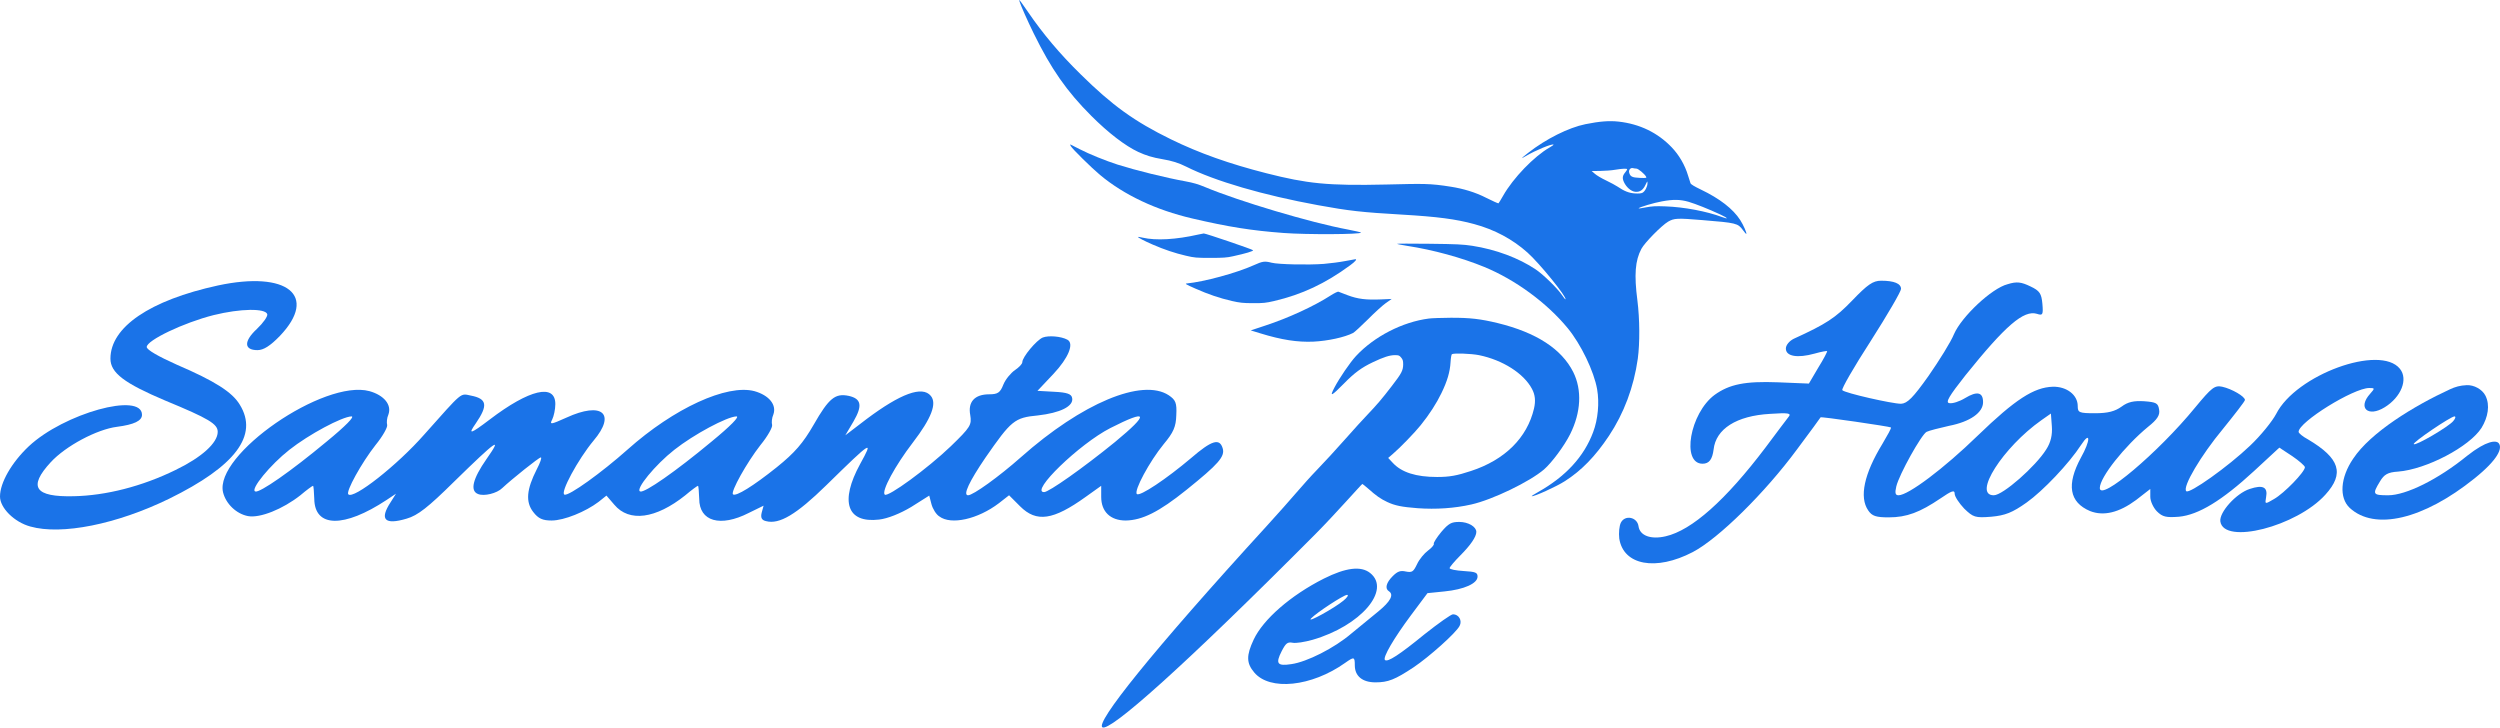 <?xml version="1.0" encoding="UTF-8" standalone="no"?>
<svg
   viewBox="60.711 304.551 785.828 228.688"
   version="1.1"
   id="svg11"
   sodipodi:docname="samanta-pet-house-blue.svg"
   inkscape:version="1.3.2 (091e20ef0f, 2023-11-25, custom)"
   xmlns:inkscape="http://www.inkscape.org/namespaces/inkscape"
   xmlns:sodipodi="http://sodipodi.sourceforge.net/DTD/sodipodi-0.dtd"
   xmlns="http://www.w3.org/2000/svg"
   xmlns:svg="http://www.w3.org/2000/svg">
  <defs
     id="defs11" />
  <sodipodi:namedview
     id="namedview11"
     pagecolor="#505050"
     bordercolor="#ffffff"
     borderopacity="1"
     inkscape:showpageshadow="0"
     inkscape:pageopacity="0"
     inkscape:pagecheckerboard="1"
     inkscape:deskcolor="#505050"
     inkscape:zoom="1.4150677"
     inkscape:cx="392.91406"
     inkscape:cy="114.12881"
     inkscape:window-width="1920"
     inkscape:window-height="1056"
     inkscape:window-x="0"
     inkscape:window-y="0"
     inkscape:window-maximized="1"
     inkscape:current-layer="svg11" />
  <g
     id="g11">
    <path
       d="M 381.209 305.091 C 381.626 306.416 383.711 311.127 385.601 314.978 C 391.145 326.289 396.028 333.256 403.756 340.985 C 409.129 346.358 414.429 350.406 418.477 352.296 C 420.979 353.449 422.992 354.062 426.058 354.577 C 429.125 355.092 431.21 355.755 433.566 356.932 C 442.668 361.496 457.757 365.888 475.03 369.053 C 484.671 370.819 488.768 371.285 501.551 372.021 C 512.469 372.659 518.357 373.42 524.098 374.99 C 530.477 376.708 536.169 379.75 540.856 383.945 C 544.683 387.356 553.344 398.053 552.779 398.641 C 552.706 398.69 552.191 398.028 551.577 397.145 C 550.179 395.108 545.836 390.864 543.481 389.269 C 538.083 385.638 530.894 382.964 523.485 381.811 C 520.516 381.369 518.676 381.271 509.869 381.173 C 504.275 381.099 499.76 381.124 499.834 381.197 C 499.932 381.296 501.355 381.566 503.023 381.835 C 511.193 383.086 520.148 385.54 527.264 388.46 C 537.028 392.483 546.842 399.672 553.442 407.645 C 557.637 412.724 561.759 421.262 562.741 426.93 C 563.477 431.174 563.011 436.351 561.489 440.375 C 558.619 448.103 552.828 454.359 544.143 459.242 C 542.941 459.904 542.058 460.493 542.18 460.518 C 542.818 460.738 549.958 457.5 552.608 455.783 C 557.809 452.47 562.152 448.005 566.421 441.601 C 571.18 434.462 574.272 426.194 575.523 417.288 C 576.185 412.405 576.136 404.824 575.4 399.01 C 574.346 390.888 574.689 386.448 576.651 382.768 C 577.682 380.829 582.981 375.456 585.043 374.229 C 586.956 373.125 587.913 373.076 595.862 373.739 C 606.461 374.598 606.976 374.72 608.547 376.855 C 609.087 377.591 609.577 378.155 609.626 378.081 C 609.847 377.86 608.694 375.211 607.713 373.714 C 605.455 370.206 601.26 366.967 595.372 364.146 C 593.237 363.115 592.207 362.502 592.084 362.134 C 591.962 361.839 591.618 360.76 591.324 359.754 C 590.342 356.442 588.502 353.277 586.171 350.848 C 581.779 346.26 576.112 343.512 569.488 342.776 C 566.543 342.457 563.55 342.678 559.06 343.586 C 553.76 344.665 546.695 348.198 541.101 352.566 C 539.973 353.449 539.065 354.185 539.065 354.258 C 539.065 354.307 539.629 354.013 540.34 353.596 C 543.358 351.805 548.657 349.621 549.026 350.014 C 549.099 350.087 548.56 350.48 547.823 350.897 C 542.917 353.694 536.341 360.514 533.201 366.059 C 532.49 367.31 531.827 368.39 531.729 368.464 C 531.606 368.513 529.913 367.752 527.951 366.771 C 524.368 364.931 520.571 363.854 516.874 363.261 C 510.035 362.165 508.082 362.281 496.497 362.551 C 477.951 362.983 471.57 362.256 458.812 359.018 C 447.158 356.049 437.712 352.713 428.782 348.345 C 417.3 342.727 410.282 337.673 400.371 327.883 C 393.795 321.431 388.545 315.174 383.908 308.403 C 382.46 306.293 381.209 304.551 381.16 304.551 C 381.086 304.551 381.111 304.796 381.209 305.091 Z M 575.082 357.546 C 575.646 357.546 577.657 359.214 578.124 360.073 C 578.344 360.514 578.271 360.539 576.136 360.465 C 573.708 360.367 573.119 360.048 572.8 358.748 C 572.603 357.939 573.266 357.202 574.002 357.399 C 574.297 357.472 574.763 357.546 575.082 357.546 Z M 572.186 357.767 C 572.186 357.89 571.916 358.307 571.597 358.699 C 570.714 359.754 570.591 360.514 571.156 361.766 C 571.892 363.385 573.389 364.686 574.689 364.833 C 576.161 364.98 577.191 364.293 577.952 362.624 C 578.541 361.398 578.565 361.373 578.565 362.158 C 578.565 363.213 577.78 364.71 577.02 365.127 C 576.578 365.372 575.842 365.422 574.591 365.348 C 572.726 365.225 571.254 364.637 569.12 363.189 C 568.58 362.821 566.985 361.962 565.562 361.275 C 564.139 360.612 562.544 359.656 562.005 359.165 L 561.023 358.307 L 563.722 358.282 C 565.218 358.258 567.304 358.11 568.384 357.914 C 570.812 357.521 572.186 357.472 572.186 357.767 Z M 591.446 367.973 C 593.752 368.66 597.703 370.23 601.358 371.923 C 603.836 373.076 604.253 373.616 602.02 372.782 C 597.187 370.966 589.974 369.617 584.208 369.421 C 581.068 369.298 579.988 369.372 578.025 369.74 C 576.725 370.01 575.695 370.132 575.768 370.034 C 575.989 369.666 580.602 368.292 583.104 367.85 C 586.662 367.188 588.87 367.237 591.446 367.973 Z"
       stroke="none"
       style="fill: rgb(26, 115, 232);"
       id="path1" />
    <path
       d="M 397.279 350.455 C 397.696 351.29 403.879 357.374 406.504 359.558 C 414.061 365.839 424.071 370.574 435.48 373.223 C 446.839 375.873 454.052 377.026 464.234 377.787 C 471.422 378.326 488.523 378.253 488.523 377.664 C 488.523 377.566 486.61 377.125 484.303 376.683 C 472.845 374.573 450.151 367.801 439.577 363.385 C 437.344 362.453 435.847 362.011 433.321 361.545 C 427.089 360.416 417.864 358.135 412.024 356.295 C 408.344 355.117 403.045 352.983 400.076 351.437 C 398.604 350.676 397.303 350.014 397.181 349.964 C 397.058 349.915 397.107 350.136 397.279 350.455 Z"
       stroke="none"
       style="fill: rgb(26, 115, 232);"
       id="path2" />
    <path
       d="M 437.368 378.277 C 430.352 379.872 424.046 380.216 419.9 379.259 C 419.115 379.087 418.452 378.964 418.403 379.014 C 418.256 379.161 420.513 380.338 423.016 381.418 C 426.622 382.988 430.057 384.141 433.468 384.926 C 436.142 385.565 436.804 385.613 441.172 385.613 C 445.146 385.613 446.349 385.54 448.286 385.098 C 452.335 384.215 454.69 383.503 454.592 383.209 C 454.518 382.964 439.626 377.885 439.086 377.934 C 438.964 377.934 438.178 378.106 437.368 378.277 Z"
       stroke="none"
       style="fill: rgb(26, 115, 232);"
       id="path3" />
    <path
       d="M 483.493 386.62 C 481.875 386.939 478.857 387.331 476.796 387.503 C 471.987 387.871 462.541 387.675 460.431 387.135 C 458.199 386.57 457.634 386.644 454.739 387.944 C 449.317 390.373 439.233 393.121 433.688 393.661 C 433.1 393.71 433.591 394.005 436.436 395.255 C 440.657 397.12 444.018 398.249 447.918 399.157 C 450.421 399.721 451.427 399.844 454.542 399.844 C 457.733 399.868 458.616 399.77 461.167 399.181 C 469.975 397.12 477.286 393.686 485.138 387.92 C 486.683 386.791 487.37 385.981 486.732 386.031 C 486.561 386.055 485.113 386.325 483.493 386.62 Z"
       stroke="none"
       style="fill: rgb(26, 115, 232);"
       id="path4" />
    <path
       d="M 478.955 397.439 C 473.778 400.776 465.657 404.53 458.37 406.909 L 453.856 408.406 L 456.898 409.338 C 463.498 411.375 468.552 412.16 473.557 411.939 C 478.121 411.718 483.395 410.565 486.021 409.216 C 486.463 408.995 488.548 407.057 490.682 404.947 C 492.793 402.812 495.344 400.506 496.35 399.795 L 498.166 398.519 L 494.755 398.666 C 490.093 398.862 487.469 398.544 484.303 397.341 C 482.929 396.801 481.605 396.31 481.409 396.237 C 481.212 396.163 480.108 396.703 478.955 397.439 Z"
       stroke="none"
       style="fill: rgb(26, 115, 232);"
       id="path5" />
    <path
       d="M 509.869 404.677 C 501.551 405.732 492.621 410.345 486.929 416.478 C 485.088 418.465 481.752 423.348 480.182 426.341 C 478.562 429.432 479.126 429.187 483.175 425.089 C 486.438 421.753 488.695 420.084 492.277 418.392 C 495.614 416.797 497.552 416.184 499.172 416.184 C 500.349 416.184 500.57 416.258 501.134 416.944 C 501.649 417.558 501.772 417.95 501.772 419.079 C 501.747 420.992 501.306 421.876 498.215 425.875 C 495.049 429.997 493.553 431.739 490.609 434.83 C 489.357 436.106 486.168 439.639 483.469 442.681 C 480.795 445.723 476.869 449.968 474.784 452.127 C 470.098 456.985 467.053 460.948 459.057 469.694 C 385.658 549.968 389.212 557.86 474.367 472.245 C 480.136 466.445 488.768 456.666 488.94 456.666 C 489.014 456.666 489.799 457.304 490.707 458.089 C 493.332 460.419 494.657 461.352 496.742 462.333 C 499.196 463.487 501.306 463.904 506.311 464.296 C 512.101 464.713 517.94 464.321 523.215 463.119 C 529.864 461.622 541.542 455.979 546.057 452.103 C 548.486 449.992 552.411 444.718 554.251 441.037 C 557.686 434.168 558.03 427.126 555.233 421.508 C 551.577 414.245 543.652 409.093 531.557 406.124 C 526.135 404.8 522.7 404.407 516.738 404.432 C 513.843 404.456 510.752 404.554 509.869 404.677 Z M 525.595 416.184 C 533.054 417.705 539.678 421.925 542.254 426.783 C 543.26 428.647 543.456 430.561 542.892 432.99 C 540.733 442.166 533.741 449.109 523.093 452.593 C 518.676 454.065 516.297 454.482 512.444 454.482 C 505.796 454.482 501.257 453.035 498.485 450.017 L 497.061 448.495 L 498.485 447.269 C 500.692 445.405 505.428 440.522 507.267 438.216 C 509.991 434.855 512.273 431.297 513.794 428.132 C 515.659 424.304 516.493 421.41 516.665 418.392 C 516.738 417.092 516.934 415.988 517.082 415.889 C 517.67 415.497 523.142 415.693 525.595 416.184 Z"
       stroke="none"
       style="fill: rgb(26, 115, 232);"
       id="path6" />
    <path
       d="M 129.246 394.275 C 107.822 398.936 95.425 407.367 95.425 417.286 C 95.425 421.748 99.789 425.021 112.682 430.476 C 126.37 436.13 129.146 437.816 129.146 440.297 C 129.146 443.767 124.088 448.329 115.857 452.296 C 105.344 457.454 93.937 460.33 83.92 460.529 C 71.622 460.827 69.44 457.652 76.679 449.817 C 81.341 444.759 91.16 439.502 97.507 438.708 C 102.863 438.015 105.344 436.824 105.344 434.94 C 105.344 427.7 80.845 434.444 69.736 444.857 C 64.382 449.916 60.711 456.264 60.711 460.627 C 60.711 464.197 65.176 468.662 70.233 470.049 C 80.051 472.826 97.409 469.356 113.873 461.323 C 134.7 451.106 142.039 441.386 136.089 431.766 C 133.709 427.799 128.254 424.327 116.253 419.17 C 110.501 416.592 106.83 414.509 106.83 413.615 C 106.83 411.533 118.435 405.979 127.857 403.599 C 136.287 401.516 144.122 401.417 144.718 403.301 C 144.916 403.996 143.428 406.079 141.444 407.963 C 137.279 411.83 137.377 414.608 141.643 414.608 C 143.527 414.608 145.611 413.318 148.684 410.146 C 160.785 397.45 151.065 389.613 129.246 394.275 Z"
       stroke="none"
       style="fill: rgb(26, 115, 232);"
       id="path7" />
    <path
       d="M 642.89 399.037 C 637.634 404.491 634.757 406.376 624.541 411.038 C 623.153 411.732 622.062 413.02 622.062 414.112 C 622.062 416.592 625.733 417.187 631.088 415.699 C 633.17 415.104 634.956 414.807 635.054 414.906 C 635.154 415.004 633.964 417.384 632.278 420.062 L 629.303 425.121 L 619.583 424.723 C 609.267 424.327 604.308 425.319 599.646 428.691 C 591.911 434.444 589.133 450.313 595.88 450.313 C 597.962 450.313 598.954 448.924 599.35 445.85 C 600.044 439.403 606.491 435.236 617.104 434.642 C 622.856 434.246 623.847 434.444 622.955 435.534 C 622.36 436.328 619.087 440.593 615.714 445.155 C 603.118 461.817 592.506 471.239 584.275 473.124 C 579.613 474.216 576.142 472.926 575.746 469.95 C 575.347 467.073 571.479 466.281 570.191 468.859 C 569.695 469.852 569.496 472.033 569.695 473.818 C 570.983 482.249 581.2 484.133 592.804 478.084 C 600.937 473.818 615.516 459.437 625.533 445.85 C 629.6 440.395 632.971 435.832 632.971 435.733 C 633.072 435.436 654.694 438.61 655.09 438.907 C 655.288 439.106 653.998 441.386 652.412 444.065 C 646.659 453.486 645.073 460.827 647.947 464.991 C 649.139 466.777 650.428 467.174 654.396 467.174 C 660.049 467.174 664.214 465.587 670.661 461.222 C 674.132 458.842 675.123 458.446 675.123 459.735 C 675.123 460.627 676.512 462.71 678.1 464.397 C 680.974 467.174 681.57 467.371 686.629 466.975 C 690.994 466.577 693.273 465.685 697.738 462.513 C 702.894 458.842 711.027 450.313 714.895 444.363 C 717.87 439.8 717.87 442.973 714.796 448.427 C 710.233 456.858 711.125 462.413 717.672 465.19 C 721.936 466.876 726.797 465.685 732.152 461.719 L 736.617 458.247 L 736.617 460.726 C 736.617 462.115 737.608 464.197 738.699 465.289 C 740.484 467.073 741.675 467.273 745.641 466.975 C 751.789 466.38 759.13 461.917 769.246 452.594 L 777.18 445.255 L 781.247 447.933 C 783.429 449.42 785.215 451.007 785.215 451.404 C 785.215 452.892 778.668 459.636 775.494 461.421 C 772.62 463.107 772.62 463.107 773.016 460.827 C 773.61 457.652 772.024 456.858 767.857 458.247 C 763.593 459.636 758.236 465.587 758.634 468.463 C 759.725 475.9 782.636 470.049 791.662 460.032 C 797.71 453.387 796.223 448.627 786.207 442.677 C 784.52 441.783 783.231 440.692 783.231 440.297 C 783.231 437.22 800.489 426.51 805.447 426.51 C 807.233 426.51 807.233 426.609 805.745 428.295 C 801.679 432.758 805.05 435.832 810.307 432.559 C 815.464 429.385 817.746 423.733 815.068 420.459 C 808.819 412.723 782.437 422.343 776.19 434.642 C 775 436.923 771.329 441.487 767.957 444.66 C 761.113 451.206 748.815 459.933 747.923 458.94 C 746.633 457.652 752.584 447.635 759.429 439.403 C 763.196 434.742 766.369 430.676 766.369 430.277 C 766.369 429.188 762.303 426.808 759.229 426.113 C 756.849 425.616 755.956 426.311 750.7 432.66 C 739.096 446.841 720.746 462.313 720.746 457.95 C 720.746 454.577 728.582 444.759 735.922 438.708 C 738.798 436.426 739.69 435.04 739.393 433.352 C 739.096 431.27 738.5 430.972 734.732 430.676 C 731.459 430.476 729.573 430.873 727.591 432.362 C 725.509 433.85 723.325 434.444 719.258 434.444 C 714.202 434.444 713.804 434.246 713.804 432.162 C 713.804 428.691 710.334 426.013 705.969 426.113 C 700.018 426.311 694.166 430.08 682.364 441.487 C 671.752 451.8 660.545 460.231 657.47 460.231 C 656.478 460.231 656.28 459.536 656.776 457.454 C 657.668 453.684 664.711 441.088 666.297 440.297 C 667.091 439.898 670.264 439.106 673.338 438.41 C 679.984 437.122 684.051 434.246 684.051 430.972 C 684.051 427.799 682.165 427.402 678.398 429.683 C 676.611 430.774 674.43 431.467 673.438 431.27 C 672.148 431.072 673.338 429.087 678.496 422.543 C 691.092 406.871 696.845 401.912 701.01 403.203 C 702.795 403.797 702.995 403.499 702.697 400.028 C 702.399 396.854 701.903 395.962 698.928 394.572 C 696.052 393.186 694.662 392.986 691.785 393.879 C 686.729 395.168 677.306 404.095 674.926 409.55 C 673.933 412.029 670.264 417.88 666.891 422.741 C 662.033 429.584 660.247 431.369 658.264 431.467 C 655.486 431.467 640.608 428.096 639.816 427.204 C 639.418 426.906 643.485 419.865 648.741 411.732 C 653.998 403.499 658.264 396.16 658.264 395.366 C 658.264 393.68 656.081 392.788 652.015 392.788 C 649.437 392.788 647.751 393.978 642.89 399.037 Z M 703.887 445.85 C 700.612 451.106 690.299 460.231 687.421 460.231 C 680.678 460.231 690.299 445.155 702.399 436.626 L 705.375 434.542 L 705.671 438.511 C 705.869 441.189 705.375 443.569 703.887 445.85 Z"
       stroke="none"
       style="fill: rgb(26, 115, 232);"
       id="path8" />
    <path
       d="M 388.504 410.64 C 386.52 411.434 382.058 416.79 382.058 418.377 C 382.058 418.972 380.966 420.062 379.776 420.856 C 378.488 421.748 376.801 423.733 376.105 425.419 C 375.115 427.998 374.321 428.493 371.643 428.493 C 367.081 428.493 364.898 430.873 365.692 435.04 C 366.188 438.113 365.792 438.809 359.544 444.857 C 352.303 451.8 339.805 460.925 338.814 460.032 C 337.723 458.94 342.087 450.908 347.641 443.667 C 353.493 436.03 355.277 431.369 353.294 428.989 C 350.616 425.716 343.774 428.295 333.161 436.23 L 326.417 441.386 L 328.994 437.022 C 331.871 432.064 331.475 429.881 327.508 428.989 C 323.244 428.096 321.26 429.683 316.499 438.015 C 313.127 443.867 310.547 446.841 304.894 451.404 C 297.456 457.354 292.001 460.726 291.109 459.933 C 290.315 459.14 295.473 449.916 299.737 444.461 C 302.018 441.683 303.606 438.809 303.406 438.113 C 303.208 437.42 303.308 435.932 303.803 434.84 C 304.894 431.766 302.416 428.79 297.853 427.501 C 289.224 425.219 272.561 432.856 257.982 445.85 C 249.849 453.089 239.535 460.529 238.146 460.032 C 236.659 459.536 242.41 448.924 247.27 443.073 C 254.511 434.542 249.948 430.676 238.741 435.832 C 233.881 438.015 233.385 438.113 234.279 436.426 C 234.773 435.436 235.269 433.254 235.269 431.568 C 235.269 425.021 227.136 426.906 214.639 436.426 C 208.49 441.088 207.698 441.287 210.277 437.619 C 214.145 431.964 213.847 429.881 208.688 428.89 C 205.318 428.195 206.308 427.402 194.109 441.088 C 185.58 450.81 171.794 461.62 170.207 459.933 C 169.315 459.14 174.373 450.016 178.737 444.461 C 181.018 441.683 182.604 438.809 182.406 438.113 C 182.208 437.42 182.307 435.932 182.804 434.84 C 183.893 431.766 181.414 428.79 176.851 427.501 C 162.57 423.633 127.956 447.535 130.832 459.339 C 131.725 462.909 134.997 466.083 138.668 466.777 C 142.437 467.472 149.578 464.595 155.131 460.231 C 157.115 458.545 158.901 457.256 159.099 457.256 C 159.297 457.256 159.397 459.14 159.495 461.323 C 159.595 470.446 168.819 470.546 182.208 461.719 L 185.184 459.735 L 183.497 462.413 C 179.927 467.868 181.614 469.653 188.554 467.57 C 192.026 466.577 195.299 464 203.432 455.966 C 216.921 442.775 218.806 441.487 213.648 448.826 C 209.284 455.074 208.392 458.842 210.97 459.834 C 212.854 460.627 216.921 459.636 218.607 457.95 C 221.582 455.173 230.112 448.329 230.706 448.329 C 231.105 448.329 230.509 450.016 229.418 452.098 C 226.244 458.346 225.848 462.313 228.326 465.488 C 229.915 467.57 231.302 468.165 234.079 468.165 C 238.048 468.165 244.792 465.387 248.856 462.313 L 251.337 460.33 L 253.816 463.207 C 258.477 468.76 266.809 467.669 276.133 460.231 C 278.115 458.545 279.902 457.256 280.099 457.256 C 280.298 457.256 280.397 459.14 280.496 461.323 C 280.496 468.463 287.14 470.347 296.067 465.785 L 300.73 463.503 L 300.134 465.685 C 299.737 467.273 300.134 468.066 301.521 468.364 C 305.688 469.454 311.043 466.281 320.465 457.057 C 334.947 442.873 335.343 442.677 331.078 450.411 C 324.631 462.215 326.912 469.058 337.029 467.868 C 339.707 467.57 343.675 465.983 347.144 463.9 L 352.799 460.33 L 353.493 463.007 C 353.889 464.495 354.981 466.281 355.973 466.876 C 359.642 469.653 368.073 467.77 374.718 462.71 L 377.891 460.231 L 381.362 463.703 C 386.52 468.859 391.777 468.066 401.992 460.726 L 406.852 457.256 L 406.852 460.726 C 406.852 465.387 409.728 468.165 414.589 468.165 C 419.746 468.066 425.003 465.488 433.631 458.545 C 443.748 450.411 445.831 448.031 445.036 445.453 C 444.046 442.18 441.566 442.973 435.119 448.528 C 427.383 455.074 418.952 460.726 418.06 459.834 C 417.067 458.842 422.026 449.62 426.491 444.163 C 429.564 440.493 430.359 438.708 430.457 435.04 C 430.655 431.17 430.258 430.277 428.077 428.79 C 419.746 423.336 400.802 431.27 381.66 448.23 C 374.718 454.38 366.585 460.231 364.998 460.231 C 363.312 460.231 365.395 455.867 370.453 448.427 C 378.586 436.724 379.577 435.832 386.916 435.138 C 393.958 434.344 398.223 432.262 397.727 429.683 C 397.53 428.394 396.141 427.897 392.075 427.7 L 386.818 427.402 L 391.875 422.046 C 396.537 417.086 398.422 412.526 396.239 411.336 C 394.255 410.244 390.289 409.946 388.504 410.64 Z M 163.363 443.37 C 152.156 452.693 142.337 459.536 140.95 459.041 C 139.263 458.446 145.71 450.61 151.66 445.949 C 157.809 441.088 168.224 435.534 171.199 435.436 C 172.291 435.436 169.414 438.41 163.363 443.37 Z M 284.364 443.37 C 273.157 452.693 263.338 459.536 261.949 459.041 C 260.263 458.446 266.709 450.61 272.661 445.949 C 278.81 441.088 289.224 435.534 292.199 435.436 C 293.29 435.436 290.414 438.41 284.364 443.37 Z M 411.216 443.47 C 401.1 451.702 390.388 459.238 388.9 459.238 C 384.339 459.238 400.008 444.065 409.728 439.106 C 421.63 433.056 422.126 434.444 411.216 443.47 Z"
       stroke="none"
       style="fill: rgb(26, 115, 232);"
       id="path9" />
    <path
       d="M 830.838 426.906 C 819.494 432.125 805.843 440.493 800.389 448.725 C 796.323 454.677 795.926 461.025 799.298 464.197 C 807.134 471.438 822.407 467.868 838.475 454.974 C 846.011 448.924 847.406 445.348 846.111 443.842 C 845.314 442.915 842.343 442.973 836.194 447.833 C 827.069 455.272 816.952 460.231 811.398 460.231 C 806.539 460.231 806.34 459.933 808.819 455.867 C 810.109 453.684 811.3 452.99 814.474 452.792 C 823.399 452.098 836.987 444.958 840.754 439.006 C 842.739 435.733 843.49 431.915 841.947 428.89 C 840.931 426.899 838.328 425.518 836.095 425.616 C 833.972 425.709 832.477 426.152 830.838 426.906 Z M 831.83 436.923 C 830.342 438.708 820.027 444.759 819.433 444.163 C 818.936 443.667 830.937 435.534 832.225 435.436 C 832.722 435.436 832.523 436.13 831.83 436.923 Z"
       stroke="none"
       style="fill: rgb(26, 115, 232);"
       id="path10" />
    <path
       d="M 513.768 471.744 C 512.315 473.501 511.247 475.181 511.399 475.488 C 511.552 475.793 510.788 476.71 509.565 477.627 C 508.419 478.467 506.815 480.377 506.127 481.905 C 504.981 484.274 504.599 484.579 502.612 484.197 C 500.932 483.816 500.015 484.121 498.487 485.649 C 496.424 487.712 495.966 489.545 497.265 490.386 C 498.945 491.455 497.799 493.595 493.979 496.727 C 491.839 498.485 488.02 501.618 485.498 503.68 C 480.151 508.264 471.516 512.619 466.627 513.306 C 462.196 513.994 461.584 513.154 463.571 509.257 C 464.87 506.736 465.404 506.277 467.009 506.584 C 468.002 506.813 470.829 506.355 473.274 505.667 C 488.401 501.311 498.104 490.004 491.381 484.655 C 488.479 482.363 483.742 482.975 476.865 486.413 C 466.398 491.684 457.764 499.249 454.784 505.59 C 452.417 510.633 452.493 513.001 454.938 515.904 C 459.827 521.787 472.969 520.412 483.512 512.925 C 486.339 510.938 486.568 510.938 486.568 513.689 C 486.568 517.05 488.937 519.037 493.062 519.037 C 497.036 519.037 499.174 518.196 505.057 514.3 C 509.947 511.014 518.351 503.527 519.497 501.311 C 520.414 499.631 519.268 497.644 517.435 497.644 C 516.823 497.644 512.851 500.47 508.495 503.909 C 500.55 510.404 496.883 512.772 496.042 512.008 C 495.278 511.243 498.869 505.131 504.217 497.949 L 509.412 490.997 L 514.684 490.462 C 520.95 489.851 525.151 487.941 525.151 485.801 C 525.151 484.503 524.541 484.274 520.796 484.045 C 518.351 483.892 516.365 483.509 516.365 483.128 C 516.365 482.822 517.893 480.988 519.726 479.155 C 522.935 475.946 524.77 473.272 524.77 471.744 C 524.77 470.139 522.248 468.611 519.421 468.611 C 516.9 468.611 516.059 469.069 513.768 471.744 Z M 482.977 493.366 C 480.227 495.658 471.287 500.624 472.815 498.943 C 474.573 497.11 482.977 491.608 484.123 491.532 C 484.734 491.532 484.2 492.373 482.977 493.366 Z"
       stroke="none"
       style="fill: rgb(26, 115, 232);"
       id="path11" />
  </g>
</svg>
